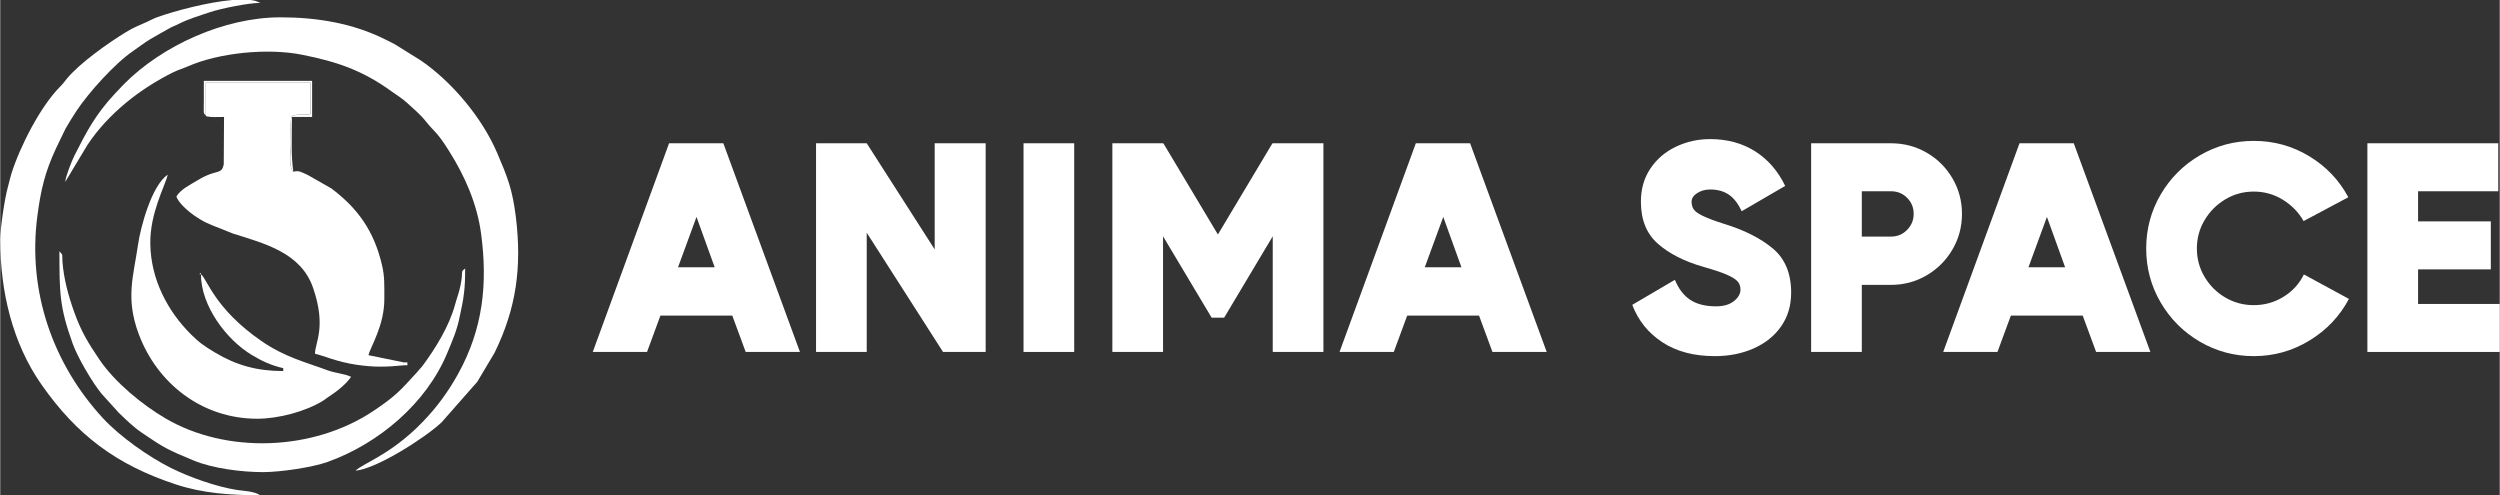 <?xml version="1.0" encoding="UTF-8"?>
<!DOCTYPE svg PUBLIC "-//W3C//DTD SVG 1.1//EN" "http://www.w3.org/Graphics/SVG/1.1/DTD/svg11.dtd">
<!-- Creator: CorelDRAW 2017 -->
<svg xmlns="http://www.w3.org/2000/svg" xml:space="preserve" width="3872px" height="767px" version="1.1" style="shape-rendering:geometricPrecision; text-rendering:geometricPrecision; image-rendering:optimizeQuality; fill-rule:evenodd; clip-rule:evenodd"
viewBox="0 0 2466.89 488.76"
 xmlns:xlink="http://www.w3.org/1999/xlink">
 <rect x="0" y="0" width="2466.89" height="488.76" fill="#333333" stroke="none"/>
 <defs>
  <style type="text/css">
   <![CDATA[
    .fil0 {fill:#FFFFFF}
   ]]>
  </style>
 </defs>
 <g id="Layer_x0020_1">
  <g id="_2126596659792">
   <g id="_2061745851696">
    <g>
     <path class="fil0" d="M0 236.54c0,50.67 11.86,101.86 40.74,143.08 34.8,49.67 73.64,79.06 132.42,98.42 26.62,8.78 53.67,10.72 83.33,10.72 -5.87,-4.08 -16.89,-4.24 -23.24,-5.26 -20.17,-3.22 -46.68,-12.55 -65.11,-21.81 -21.46,-10.77 -49.69,-30.48 -66.63,-48.79 -49.81,-53.85 -74.61,-125.66 -64.89,-199.59 3.39,-25.78 7.39,-43.23 18.47,-67.02l9.29 -19.21c3.94,-6.68 6.63,-11.29 10.86,-17.64 11.94,-17.97 37.78,-46.84 56.13,-59.29 6.02,-4.09 10.84,-7.97 16.89,-11.61 6.08,-3.66 11.83,-6.64 18.17,-10.33 3.72,-2.18 5.66,-2.53 9.65,-4.6 9.1,-4.73 21.34,-8.4 31.09,-11.66 10.39,-3.49 37.74,-9.1 49.32,-9.1 -0.3,-0.19 -0.79,-0.77 -0.94,-0.48 -0.15,0.29 -0.74,-0.38 -0.96,-0.47 -0.39,-0.15 -2.99,-1.1 -3.14,-1.14 -1.27,-0.31 -2.66,-0.57 -4.14,-0.76l-18.19 0c-24.41,2.1 -56.83,10.77 -74,16.9 -4.68,1.67 -6.32,2.96 -10.79,4.88 -7.98,3.44 -13.11,5.59 -20.1,9.83 -17.16,10.41 -45.27,30.21 -58.26,45.76 -3.17,3.78 -3.55,4.81 -7.2,8.48 -18.93,19.03 -39.38,58.68 -47.91,86.03 -1.4,4.51 -1.95,7.98 -3.25,12.43 -3.14,10.82 -7.61,40.91 -7.61,52.23l0 0z"/>
     <path class="fil0" d="M259.34 465.96c16.74,0 48.55,-4.58 63.97,-10.13 50.22,-18.08 97.21,-57.69 117.82,-107.32 5.2,-12.51 9.72,-22.44 12.6,-37.27 1.7,-8.75 2.79,-12.24 3.95,-21.71 0.95,-7.78 1.15,-14.74 1.15,-24.49 -5.35,3.92 -1.21,1.44 -4.85,17.94 -1.58,7.14 -3.4,11.35 -5.11,17.7 -5.7,21.07 -19.23,43.08 -32.15,60.47l-5.29 6.11c-16.38,17.89 -20.6,23.22 -43,38.22 -59.57,39.91 -145.4,42.68 -205.56,7.33 -22.65,-13.3 -49.61,-35.32 -64.84,-57.71 -11.65,-17.13 -18.37,-28.4 -25.18,-47.49 -5.58,-15.63 -10.27,-32.59 -11.48,-49.79 -0.51,-7.19 0.97,-5.37 -2.95,-9.88 0,41.08 0.03,54.84 13,91.02 4.93,13.75 19.38,38.49 28.65,49.73l16.92 18.7c7.58,7.26 14.12,13.8 22.94,19.82 21.46,14.64 25.36,16.72 51.04,27.33 18.53,7.66 46.78,11.42 68.37,11.42l0 0z"/>
    </g>
    <g>
     <path class="fil0" d="M202.87 114c1.66,1.37 -1.19,0.36 2.71,1.14 1.7,0.34 3.41,0.36 5.17,0.39 3.27,0.04 6.79,-0.11 10.12,-0.11l-0.28 46.74c-2.28,11.03 -6.51,4 -25.66,15.67 -8.03,4.9 -16.07,8.47 -21.09,15.96 1.68,6.29 12.32,15.33 17.91,19.14 3.25,2.22 8.19,5.26 11.63,6.9 2.45,1.17 3.68,1.43 5.97,2.58l20.39 8.11c31.26,9.9 67.01,18.81 79,53.52 13.42,38.89 1.9,54.01 1.9,65.07 9.34,2.18 21.49,7.96 40.5,10.81 17.72,2.66 29.81,2.31 47.34,0.6l-0.12 -2.86 -35 -7.12c1.83,-7.85 15.83,-29.3 15.71,-55.54 -0.06,-13.75 0.44,-21.68 -2.3,-33.39 -7.75,-33.16 -23.42,-55.61 -49.84,-75.55l-23.6 -13.46c-5.41,-2.25 -8.55,-4.89 -14.06,-3.04 -5.07,-5.4 -2.4,-19.59 -2.4,-27.06 0,-8.34 -0.65,-19.71 0.41,-27.64 6.01,-2.85 11.76,-1.13 18.79,-2.14l-0.04 -31.51 -103.15 -0.05 -0.01 32.84 0 0z"/>
     <path class="fil0" d="M64.12 179.55l21.93 -36.5c20.42,-30.84 52.03,-55.59 84.92,-71.83 4.72,-2.33 9.37,-3.57 14.23,-5.71 30.28,-13.36 78.33,-18.35 112.74,-11.48 34.78,6.94 59.71,15.43 88.83,36.55 5.3,3.84 10.15,6.64 14.73,10.93 7.04,6.6 12.61,10.82 18.65,18.4 9,11.3 9.94,8.8 22.56,28.73 15.77,24.91 27.94,52.42 31.88,82.12 6.54,49.32 1.98,93.67 -22.79,138.4 -9.64,17.4 -21.24,33.28 -35.15,47.49l-6.42 6.41c-0.3,0.28 -1.18,1.08 -1.48,1.36 -27.98,25.8 -49.26,32.34 -58.21,40.11 20.41,-1.69 67.79,-31.7 84.93,-47.58l35.35 -40.18 17.02 -28.57c21.83,-44.5 26.87,-85.16 21.12,-133.29 -3.36,-28.12 -8.43,-40.32 -18.58,-64.06 -14.82,-34.61 -44.44,-70.07 -75.44,-91.28l-25.49 -15.84c-3.48,-1.9 -5.86,-3.01 -9.45,-4.8 -31.88,-15.94 -67.13,-21.83 -103.56,-21.83 -54.99,0 -116.57,27.64 -154.64,66.23l-6.93 7.31c-0.21,0.21 -0.51,0.51 -0.72,0.72 -0.28,0.3 -1.08,1.18 -1.36,1.48 -18.72,20.21 -27.46,36.72 -39.39,60.36 -3,5.96 -8.82,20.77 -9.28,26.35l0 0z"/>
     <path class="fil0" d="M198.07 270.74c0,31.03 24.99,64.41 50.12,79.55 9.74,5.86 18.75,10.19 31.1,13.07l0 2.85c-25.96,0 -46.43,-5.75 -67.26,-18.24 -10.56,-6.33 -15.79,-9.91 -24.3,-18.45 -22.27,-22.37 -39.06,-53.37 -39.63,-88.68 -0.48,-30.64 14.52,-56.96 17.19,-68.42 -15.95,10.68 -26.87,52.09 -29.3,69.02 -4.47,31.02 -12.55,52.58 0.57,87.96 18.23,49.15 62.71,83.9 117.07,83.87 21.06,-0.02 47.67,-7.12 64.93,-17.76 2.43,-1.5 2.68,-2.05 5,-3.55 7.83,-5.05 17.63,-12.47 22.7,-20.05 -6.82,-3.27 -15.33,-3.49 -23.41,-6.51 -21.69,-8.09 -41.78,-12.74 -65.17,-28.88 -46.39,-32.03 -53.35,-61.19 -59.61,-65.78l0 0z"/>
    </g>
    <path class="fil0" d="M202.87 114l0.01 -32.84 103.15 0.05 0.04 31.51c-7.03,1.01 -12.78,-0.71 -18.79,2.14 -1.06,7.93 -0.41,19.3 -0.41,27.64 0,7.47 -2.67,21.66 2.4,27.06 -2.46,-15.56 -1.43,-36.3 -1.43,-54.14l19.95 0 0 -35.62 -106.87 0c0,5.7 0,11.4 0,17.1 -0.01,2.87 -0.06,5.74 -0.07,8.6 -0.04,6.94 -0.3,5.83 2.02,8.5l0 0z"/>
    <polygon class="fil0" points="398.48,360.52 401.84,360.52 401.84,357.66 398.36,357.66 "/>
    <polygon class="fil0" points="198.07,270.74 198.07,269.32 196.4,270.5 "/>
   </g>
   <path class="fil0" d="M789.26 347.36l-53.54 0 -13.24 -35.9 -70.91 0 -13.24 35.9 -53.55 0 75.32 -205.96 53.55 0 75.61 205.96zm-102.09 -133.28l-18.24 49.72 36.19 0 -17.95 -49.72z"/>
   <polygon id="1" class="fil0" points="922.25,246.15 922.25,141.4 972.56,141.4 972.56,347.36 930.49,347.36 855.17,229.67 855.17,347.36 805.15,347.36 805.15,141.4 855.17,141.4 "/>
   <polygon id="2" class="fil0" points="1009.93,347.36 1009.93,141.4 1059.94,141.4 1059.94,347.36 "/>
   <polygon id="3" class="fil0" points="1255.89,141.7 1255.89,141.4 1305.91,141.4 1305.91,347.36 1255.89,347.36 1255.89,233.2 1207.94,313.52 1195.58,313.52 1147.62,233.2 1147.62,347.36 1097.6,347.36 1097.6,141.4 1147.62,141.4 1147.62,141.7 1147.92,141.4 1201.76,231.43 1255.6,141.4 "/>
   <path id="4" class="fil0" d="M1526.28 347.36l-53.55 0 -13.24 -35.9 -70.9 0 -13.24 35.9 -53.55 0 75.32 -205.96 53.55 0 75.61 205.96zm-102.09 -133.28l-18.25 49.72 36.19 0 -17.94 -49.72z"/>
   <path id="5" class="fil0" d="M1692.22 351.48c-20.6,0 -37.86,-4.56 -51.78,-13.69 -13.93,-9.12 -23.83,-21.42 -29.72,-36.92l42.07 -24.71c3.73,9.02 8.83,15.64 15.3,19.86 6.48,4.21 14.91,6.32 25.31,6.32 7.45,0 13.33,-1.72 17.65,-5.15 4.31,-3.43 6.47,-7.21 6.47,-11.32 0,-3.34 -0.98,-6.09 -2.94,-8.24 -1.96,-2.16 -5.54,-4.37 -10.74,-6.62 -5.2,-2.26 -12.99,-4.86 -23.39,-7.8 -18.44,-5.3 -33.25,-12.85 -44.43,-22.65 -11.18,-9.81 -16.77,-23.64 -16.77,-41.49 0,-12.55 3.14,-23.49 9.42,-32.8 6.27,-9.32 14.66,-16.48 25.15,-21.48 10.5,-5 21.73,-7.51 33.69,-7.51 16.87,0 31.63,3.98 44.28,11.92 12.65,7.94 22.61,19.37 29.86,34.28l-42.95 25.01c-3.53,-7.65 -7.8,-13.15 -12.8,-16.48 -5,-3.34 -11.13,-5 -18.39,-5 -4.71,0 -8.92,1.17 -12.65,3.53 -3.73,2.35 -5.59,5.2 -5.59,8.53 0,2.94 0.69,5.44 2.06,7.5 1.37,2.06 4.36,4.22 8.97,6.48 4.61,2.25 11.53,4.85 20.75,7.79 20,6.08 36.09,14.17 48.25,24.28 12.16,10.1 18.24,24.66 18.24,43.69 0,12.75 -3.29,23.83 -9.86,33.24 -6.57,9.42 -15.59,16.68 -27.07,21.78 -11.47,5.1 -24.27,7.65 -38.39,7.65z"/>
   <path id="6" class="fil0" d="M1866.1 141.4c12.75,0 24.47,3.09 35.16,9.27 10.69,6.18 19.17,14.61 25.45,25.3 6.28,10.69 9.42,22.41 9.42,35.16 0,12.75 -3.14,24.47 -9.42,35.16 -6.28,10.69 -14.76,19.18 -25.45,25.45 -10.69,6.28 -22.41,9.42 -35.16,9.42l-28.83 0 0 66.2 -50.02 0 0 -205.96 78.85 0zm0 92.09c6.28,0 11.57,-2.2 15.89,-6.62 4.32,-4.41 6.47,-9.66 6.47,-15.74 0,-6.27 -2.15,-11.57 -6.47,-15.88 -4.32,-4.32 -9.61,-6.48 -15.89,-6.48l-28.83 0 0 44.72 28.83 0z"/>
   <path id="7" class="fil0" d="M2122.07 347.36l-53.55 0 -13.24 -35.9 -70.9 0 -13.24 35.9 -53.55 0 75.32 -205.96 53.55 0 75.61 205.96zm-102.09 -133.28l-18.24 49.72 36.19 0 -17.95 -49.72z"/>
   <path id="8" class="fil0" d="M2117.95 245.26c0,-19.22 4.76,-36.97 14.27,-53.25 9.52,-16.28 22.41,-29.18 38.69,-38.69 16.28,-9.51 34.03,-14.27 53.25,-14.27 19.82,0 38.06,5.05 54.73,15.15 16.67,10.1 29.52,23.59 38.54,40.46l-44.13 23.53c-4.9,-8.63 -11.72,-15.64 -20.45,-21.03 -8.73,-5.4 -18.29,-8.09 -28.69,-8.09 -10.19,0 -19.56,2.55 -28.09,7.65 -8.54,5.1 -15.35,11.91 -20.45,20.44 -5.1,8.54 -7.65,17.9 -7.65,28.1 0,10.2 2.55,19.57 7.65,28.1 5.1,8.53 11.91,15.3 20.45,20.3 8.53,5 17.9,7.5 28.09,7.5 10.6,0 20.36,-2.74 29.28,-8.23 8.92,-5.5 15.64,-12.85 20.15,-22.07l44.43 24.13c-9.02,17.06 -21.97,30.74 -38.84,41.04 -16.86,10.3 -35.2,15.45 -55.02,15.45 -19.22,0 -36.97,-4.76 -53.25,-14.27 -16.28,-9.52 -29.17,-22.41 -38.69,-38.69 -9.51,-16.28 -14.27,-34.04 -14.27,-53.26z"/>
   <polygon id="9" class="fil0" points="2386.28,265.86 2386.28,299.99 2466.89,299.99 2466.89,347.36 2336.26,347.36 2336.26,141.4 2465.42,141.4 2465.42,188.77 2386.28,188.77 2386.28,218.49 2458.07,218.49 2458.07,265.86 "/>
  </g>
 </g>
</svg>
